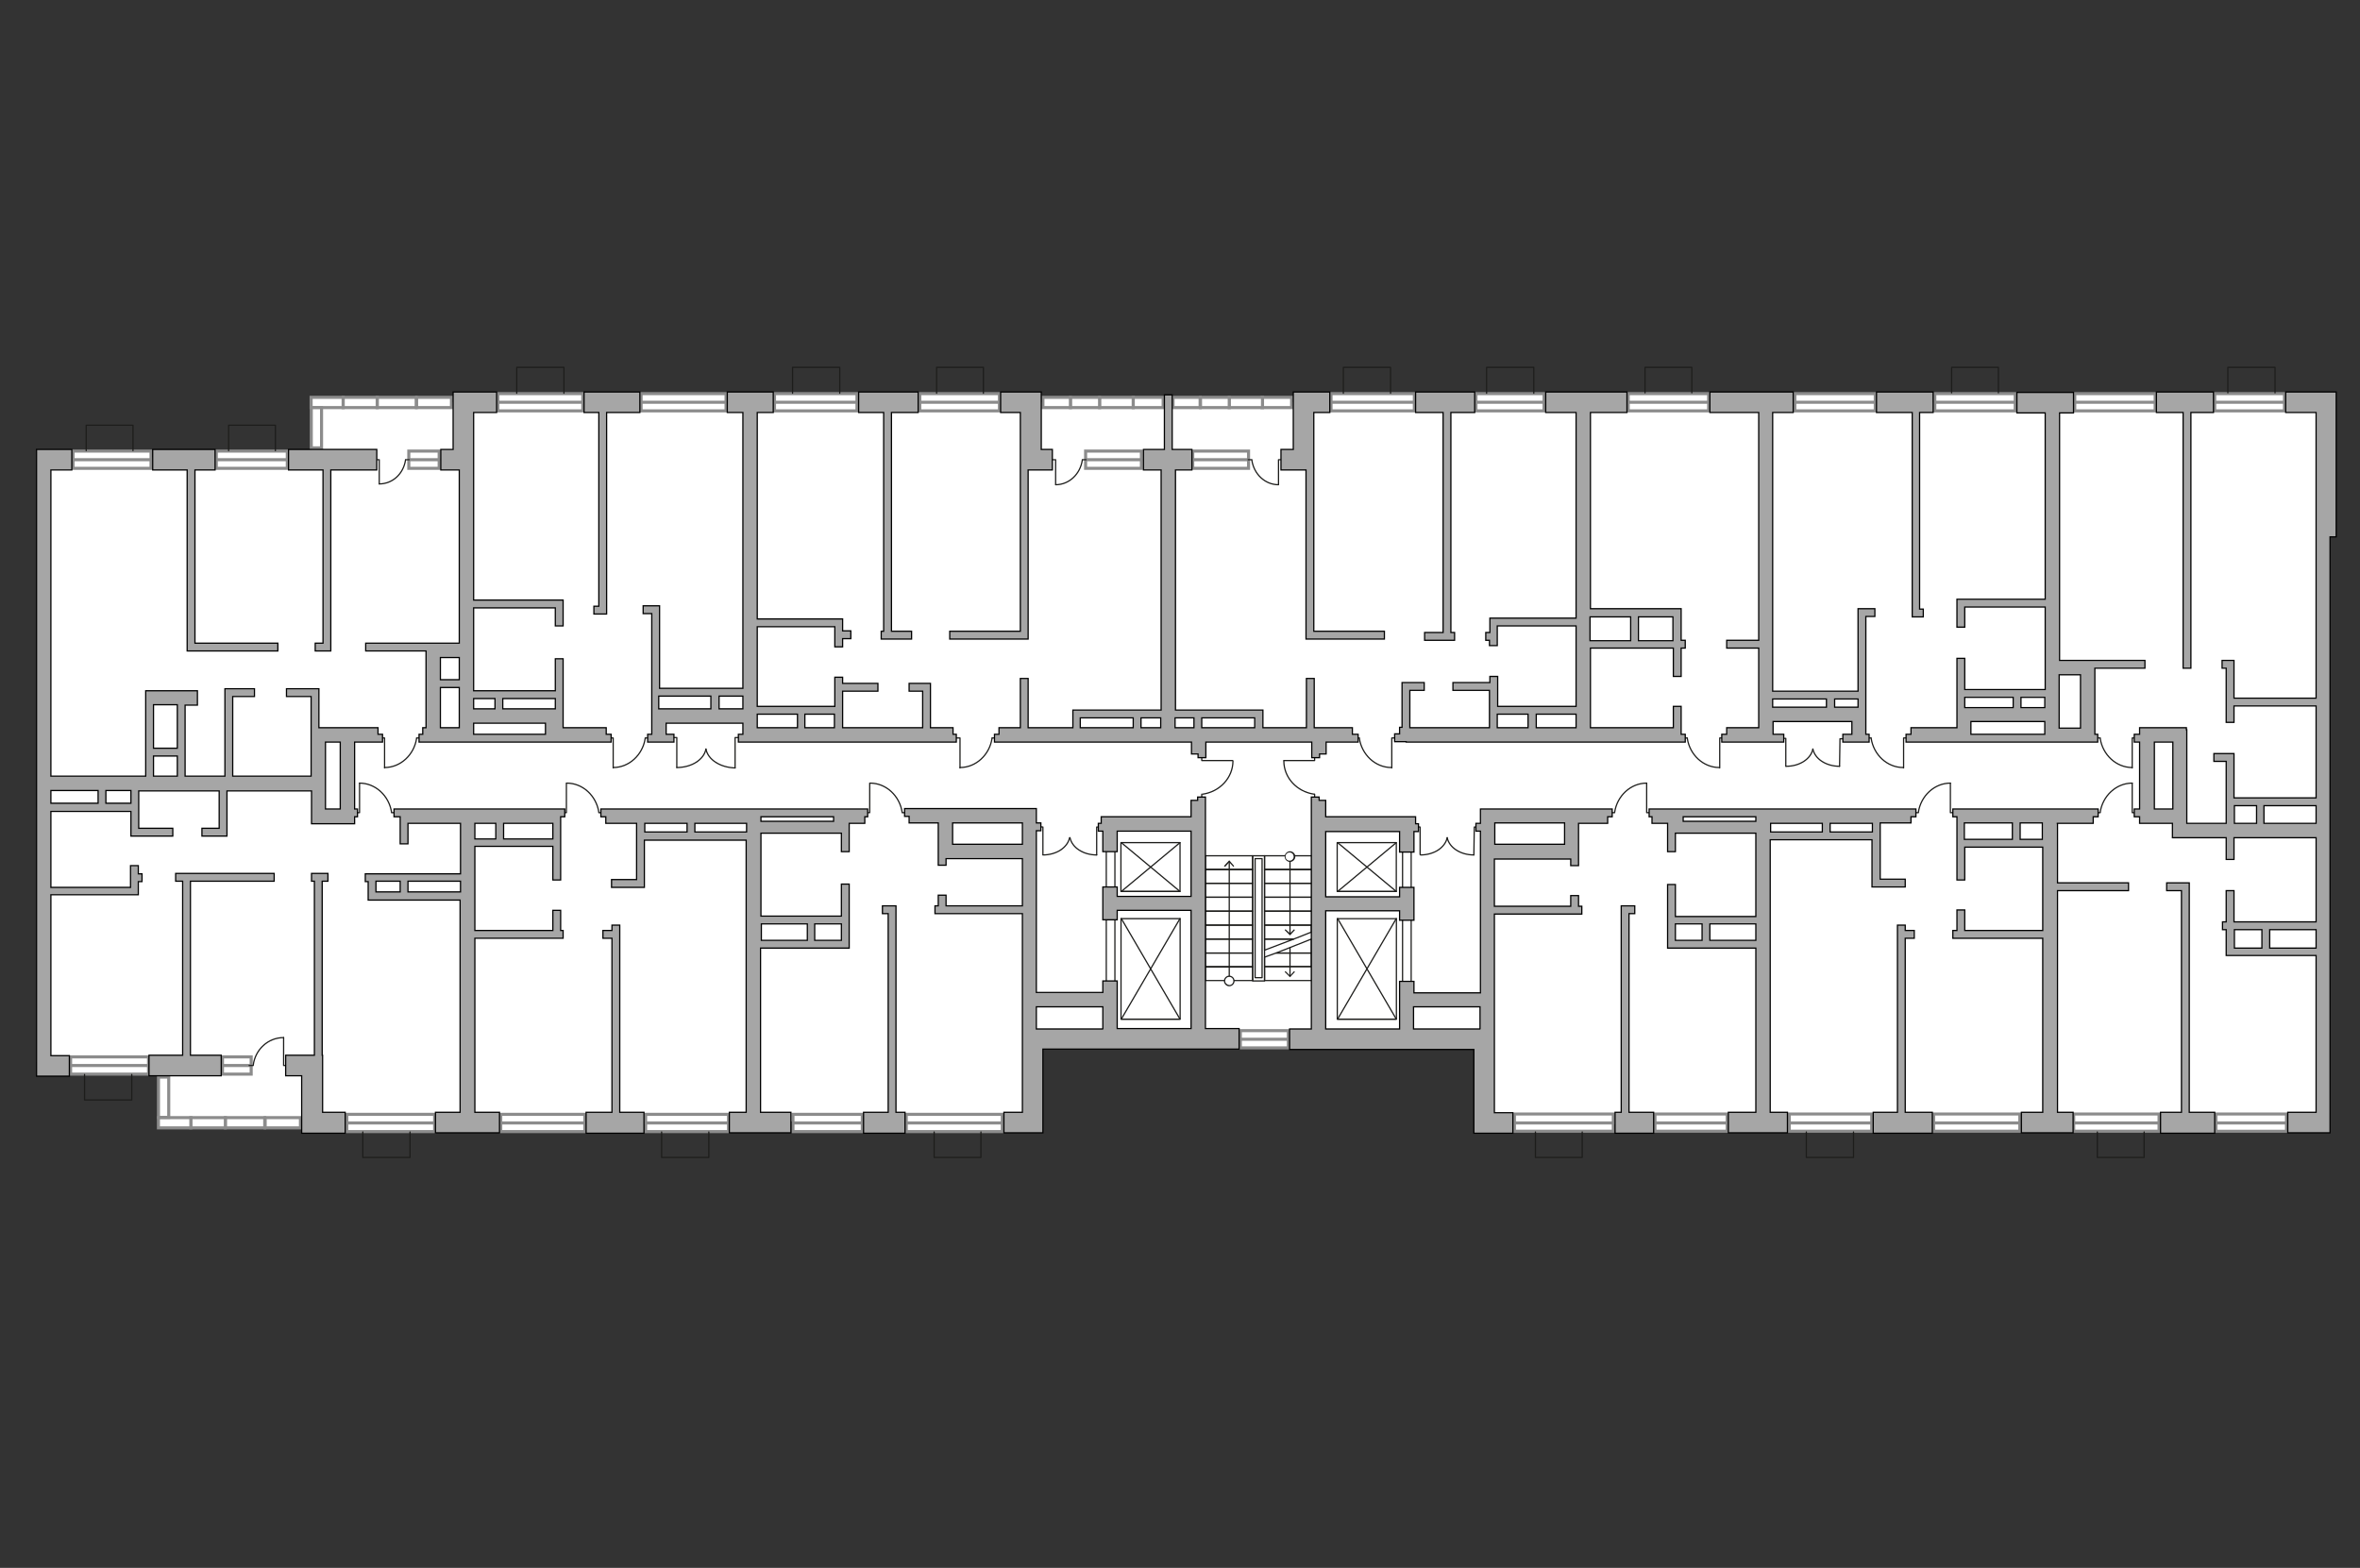 <?xml version="1.0" encoding="utf-8"?>
<!-- Generator: Adobe Illustrator 28.2.0, SVG Export Plug-In . SVG Version: 6.00 Build 0)  -->
<svg version="1.1" xmlns="http://www.w3.org/2000/svg" xmlns:xlink="http://www.w3.org/1999/xlink" x="0px" y="0px"
	 viewBox="0 0 575 382" style="enable-background:new 0 0 575 382;" xml:space="preserve">
<rect x="0" y="0" width="575" height="382" fill="#333333" stroke="none"/>
<style type="text/css">
	.st0{fill:#FFFFFF;}
	.st1{fill:#FFFFFF;stroke:#8C8C8C;stroke-width:0.75;stroke-linecap:round;stroke-miterlimit:10;}
	.st2{fill:none;stroke:#1D1D1B;stroke-width:0.3;stroke-linecap:round;stroke-linejoin:round;stroke-miterlimit:10;}
	.st3{fill:none;stroke:#1D1D1B;stroke-width:0.3;stroke-linecap:round;stroke-linejoin:round;}
	.st4{fill:#1D1D1B;}
	.st5{fill:#A6A6A6;stroke:#000000;stroke-width:0.3;stroke-miterlimit:22.926;}
</style>
<g id="bg">
	<polygon class="st0" points="565.8,194.4 565.8,98 531.2,98 531.2,98 500,98 500,98 430.7,98 430.7,98 429.8,98 429.8,97.5 
		385.7,97.5 385.7,98 284.5,98 284.4,98 182.7,98 182.7,96.8 113.7,96.8 113.7,98 76.8,98 76.8,98 75.9,98 75.9,111.4 9.3,111.4 
		9.3,153.5 9.3,153.5 9.3,196.8 8.9,196.8 8.9,258.7 39.8,258.7 39.8,273.9 113.7,273.9 113.7,252.8 114.6,252.8 114.6,273.9 
		183.7,273.9 183.7,273.2 251.6,273.2 251.6,252.8 362.9,252.8 362.9,273.9 429.6,273.9 429.6,252.8 430.5,252.8 430.5,273.9 
		500,273.9 500,273.6 565.3,273.6 565.3,225.9 565.8,225.9 565.8,202.3 565.3,202.3 565.3,194.4 	"/>
</g>
<g id="windows">
	<g>
		<rect x="17.8" y="109.9" class="st1" width="19" height="4.2"/>
		<line class="st1" x1="17.9" y1="112" x2="36.6" y2="112"/>
	</g>
	<g>
		<rect x="17.2" y="257.5" class="st1" width="19" height="4.2"/>
		<line class="st1" x1="17.4" y1="259.6" x2="36.1" y2="259.6"/>
	</g>
	<g>
		<rect x="54.2" y="257.5" class="st1" width="7" height="4.2"/>
		<line class="st1" x1="54.3" y1="259.6" x2="61.1" y2="259.6"/>
	</g>
	<g>
		<rect x="539.6" y="95.9" class="st1" width="17" height="4.2"/>
		<line class="st1" x1="539.7" y1="98" x2="556.4" y2="98"/>
	</g>
	<g>
		<rect x="505.5" y="95.9" class="st1" width="19.6" height="4.2"/>
		<line class="st1" x1="505.7" y1="98" x2="524.9" y2="98"/>
	</g>
	<g>
		<rect x="471.4" y="95.9" class="st1" width="19.6" height="4.2"/>
		<line class="st1" x1="471.6" y1="98" x2="490.8" y2="98"/>
	</g>
	<g>
		<rect x="437.3" y="95.9" class="st1" width="19.6" height="4.2"/>
		<line class="st1" x1="437.5" y1="98" x2="456.7" y2="98"/>
	</g>
	<g>
		<rect x="396.7" y="95.9" class="st1" width="19.6" height="4.2"/>
		<line class="st1" x1="396.9" y1="98" x2="416.1" y2="98"/>
	</g>
	<g>
		<rect x="359.6" y="95.9" class="st1" width="16.6" height="4.2"/>
		<line class="st1" x1="359.8" y1="98" x2="376.1" y2="98"/>
	</g>
	<g>
		<rect x="324.3" y="95.9" class="st1" width="20.3" height="4.2"/>
		<line class="st1" x1="324.4" y1="98" x2="344.4" y2="98"/>
	</g>
	<g>
		<rect x="264.5" y="109.9" class="st1" width="13.6" height="4.2"/>
		<line class="st1" x1="264.6" y1="112" x2="278" y2="112"/>
	</g>
	<g>
		<rect x="188.7" y="95.9" class="st1" width="20.1" height="4.2"/>
		<line class="st1" x1="188.9" y1="98" x2="208.7" y2="98"/>
	</g>
	<g>
		<rect x="156.2" y="95.9" class="st1" width="20.7" height="4.2"/>
		<line class="st1" x1="156.4" y1="98" x2="176.7" y2="98"/>
	</g>
	<g>
		<rect x="121.3" y="95.9" class="st1" width="20.7" height="4.2"/>
		<line class="st1" x1="121.5" y1="98" x2="141.8" y2="98"/>
	</g>
	<g>
		<rect x="224.1" y="95.9" class="st1" width="19.4" height="4.2"/>
		<line class="st1" x1="224.2" y1="98" x2="243.3" y2="98"/>
	</g>
	<g>
		<rect x="290.6" y="109.9" class="st1" width="13.6" height="4.2"/>
		<line class="st1" x1="290.8" y1="112" x2="304.2" y2="112"/>
	</g>
	<g>
		<rect x="52.7" y="109.9" class="st1" width="17.3" height="4.2"/>
		<line class="st1" x1="52.9" y1="112" x2="69.9" y2="112"/>
	</g>
	<g>
		<rect x="99.6" y="109.9" class="st1" width="7.4" height="4.2"/>
		<line class="st1" x1="99.7" y1="112" x2="107" y2="112"/>
	</g>
	<g>
		<rect x="157.3" y="271.5" class="st1" width="20.2" height="4.2"/>
		<line class="st1" x1="157.4" y1="273.6" x2="177.3" y2="273.6"/>
	</g>
	<g>
		<rect x="122" y="271.5" class="st1" width="20.5" height="4.2"/>
		<line class="st1" x1="122.2" y1="273.6" x2="142.3" y2="273.6"/>
	</g>
	<g>
		<rect x="84.5" y="271.5" class="st1" width="21.4" height="4.2"/>
		<line class="st1" x1="84.6" y1="273.6" x2="105.7" y2="273.6"/>
	</g>
	<g>
		<rect x="193.2" y="271.5" class="st1" width="16.9" height="4.2"/>
		<line class="st1" x1="193.4" y1="273.6" x2="209.9" y2="273.6"/>
	</g>
	<g>
		<rect x="220.8" y="271.5" class="st1" width="23.4" height="4.2"/>
		<line class="st1" x1="221.1" y1="273.6" x2="244" y2="273.6"/>
	</g>
	<g>
		
			<rect x="369.1" y="271.5" transform="matrix(-1 -2.735637e-06 2.735637e-06 -1 762.179 547.116)" class="st1" width="24.1" height="4.2"/>
		<line class="st1" x1="392.9" y1="273.6" x2="369.3" y2="273.6"/>
	</g>
	<g>
		
			<rect x="403.2" y="271.5" transform="matrix(-1 -3.745605e-06 3.745605e-06 -1 824.02 547.117)" class="st1" width="17.6" height="4.2"/>
		<line class="st1" x1="420.6" y1="273.6" x2="403.4" y2="273.6"/>
	</g>
	<g>
		
			<rect x="435.9" y="271.5" transform="matrix(-1 -3.271950e-06 3.271950e-06 -1 891.936 547.117)" class="st1" width="20.1" height="4.2"/>
		<line class="st1" x1="455.9" y1="273.6" x2="436.1" y2="273.6"/>
	</g>
	<g>
		
			<rect x="471.2" y="271.5" transform="matrix(-1 -3.139835e-06 3.139835e-06 -1 963.316 547.117)" class="st1" width="21" height="4.2"/>
		<line class="st1" x1="492" y1="273.6" x2="471.4" y2="273.6"/>
	</g>
	<g>
		
			<rect x="505.3" y="271.5" transform="matrix(-1 -3.168655e-06 3.168655e-06 -1 1031.341 547.117)" class="st1" width="20.8" height="4.2"/>
		<line class="st1" x1="525.9" y1="273.6" x2="505.5" y2="273.6"/>
	</g>
	<g>
		
			<rect x="540" y="271.5" transform="matrix(-1 -3.837334e-06 3.837334e-06 -1 1097.094 547.118)" class="st1" width="17.2" height="4.2"/>
		<line class="st1" x1="556.9" y1="273.6" x2="540.2" y2="273.6"/>
	</g>
	<g>
		<rect x="302.2" y="251.1" class="st1" width="11.7" height="4.2"/>
		<line class="st1" x1="302.3" y1="253.2" x2="313.8" y2="253.2"/>
	</g>
	<g>
		<rect x="64.6" y="272.3" class="st1" width="8.6" height="2.5"/>
	</g>
	<g>
		<rect x="54.9" y="272.3" class="st1" width="9.6" height="2.5"/>
	</g>
	<g>
		<rect x="46.5" y="272.3" class="st1" width="8.4" height="2.5"/>
	</g>
	<g>
		<rect x="38.6" y="272.3" class="st1" width="7.9" height="2.5"/>
	</g>
	<g>
		
			<rect x="34.9" y="266.1" transform="matrix(1.597672e-05 1 -1 1.597672e-05 307.211 227.526)" class="st1" width="9.8" height="2.5"/>
	</g>
	<g>
		<rect x="101.5" y="96.8" class="st1" width="8.5" height="2.5"/>
	</g>
	<g>
		<rect x="91.9" y="96.8" class="st1" width="9.5" height="2.5"/>
	</g>
	<g>
		<rect x="83.6" y="96.8" class="st1" width="8.3" height="2.5"/>
	</g>
	<g>
		<rect x="75.8" y="96.8" class="st1" width="7.8" height="2.5"/>
	</g>
	<g>
		<rect x="276.1" y="96.8" class="st1" width="7.3" height="2.5"/>
	</g>
	<g>
		<rect x="267.9" y="96.8" class="st1" width="8.2" height="2.5"/>
	</g>
	<g>
		<rect x="260.8" y="96.8" class="st1" width="7.1" height="2.5"/>
	</g>
	<g>
		<rect x="254.1" y="96.8" class="st1" width="6.7" height="2.5"/>
	</g>
	<g>
		<rect x="307.5" y="96.8" class="st1" width="7.2" height="2.5"/>
	</g>
	<g>
		<rect x="299.5" y="96.8" class="st1" width="8.1" height="2.5"/>
	</g>
	<g>
		<rect x="292.5" y="96.8" class="st1" width="7" height="2.5"/>
	</g>
	<g>
		<rect x="285.8" y="96.8" class="st1" width="6.6" height="2.5"/>
	</g>
	<g>
		
			<rect x="72.1" y="103" transform="matrix(1.597672e-05 -1 1 1.597672e-05 -27.159 181.22)" class="st1" width="9.8" height="2.5"/>
	</g>
</g>
<g id="plan">
	<g>
		<polyline class="st2" points="519.5,187.1 519.5,179.8 520.7,179.8 		"/>
		<line class="st2" x1="510.6" y1="179.8" x2="511.7" y2="179.8"/>
		<path class="st2" d="M511.7,179.9c0.6,4,3.9,7.1,7.8,7.1"/>
	</g>
	<g>
		<polyline class="st2" points="519.5,190.8 519.5,198 520.7,198 		"/>
		<line class="st2" x1="510.6" y1="198" x2="511.7" y2="198"/>
		<path class="st2" d="M511.7,197.9c0.6-4,3.9-7.1,7.8-7.1"/>
	</g>
	<g>
		<polyline class="st2" points="463.8,187.1 463.8,179.8 465,179.8 		"/>
		<line class="st2" x1="454.9" y1="179.8" x2="455.9" y2="179.8"/>
		<path class="st2" d="M455.9,179.9c0.6,4,3.9,7.1,7.8,7.1"/>
	</g>
	<g>
		<polyline class="st2" points="419,187.1 419,179.8 420.2,179.8 		"/>
		<line class="st2" x1="410" y1="179.8" x2="411.1" y2="179.8"/>
		<path class="st2" d="M411.1,179.9c0.6,4,3.9,7.1,7.8,7.1"/>
	</g>
	<g>
		<polyline class="st2" points="339.1,187.1 339.1,179.8 340.2,179.8 		"/>
		<line class="st2" x1="330.1" y1="179.8" x2="331.2" y2="179.8"/>
		<path class="st2" d="M331.2,179.9c0.6,4,3.9,7.1,7.8,7.1"/>
	</g>
	<g>
		<polyline class="st2" points="300.3,185.3 292.8,185.3 292.8,184.1 		"/>
		<line class="st2" x1="292.8" y1="194.6" x2="292.8" y2="193.5"/>
		<path class="st2" d="M293,193.5c4.2-0.6,7.4-4,7.4-8.1"/>
	</g>
	<g>
		<polyline class="st2" points="312.8,185.3 320.3,185.3 320.3,184.1 		"/>
		<line class="st2" x1="320.3" y1="194.6" x2="320.3" y2="193.5"/>
		<path class="st2" d="M320.2,193.5c-4.2-0.6-7.4-4-7.4-8.1"/>
	</g>
	<g>
		<polyline class="st2" points="475.2,190.8 475.2,198 476.4,198 		"/>
		<line class="st2" x1="466.3" y1="198" x2="467.4" y2="198"/>
		<path class="st2" d="M467.4,197.9c0.6-4,3.9-7.1,7.8-7.1"/>
	</g>
	<g>
		<polyline class="st2" points="401.2,190.8 401.2,198 402.4,198 		"/>
		<line class="st2" x1="392.3" y1="198" x2="393.4" y2="198"/>
		<path class="st2" d="M393.4,197.9c0.6-4,3.9-7.1,7.8-7.1"/>
	</g>
	<g>
		<polyline class="st2" points="93.7,187.1 93.7,179.8 92.5,179.8 		"/>
		<line class="st2" x1="102.6" y1="179.8" x2="101.5" y2="179.8"/>
		<path class="st2" d="M101.5,179.9c-0.6,4-3.9,7.1-7.8,7.1"/>
	</g>
	<g>
		<polyline class="st2" points="87.6,190.8 87.6,198 86.4,198 		"/>
		<line class="st2" x1="96.5" y1="198" x2="95.4" y2="198"/>
		<path class="st2" d="M95.4,197.9c-0.6-4-3.9-7.1-7.8-7.1"/>
	</g>
	<g>
		<polyline class="st2" points="149.4,187.1 149.4,179.8 148.2,179.8 		"/>
		<line class="st2" x1="158.3" y1="179.8" x2="157.2" y2="179.8"/>
		<path class="st2" d="M157.2,179.9c-0.6,4-3.9,7.1-7.8,7.1"/>
	</g>
	<g>
		<polyline class="st2" points="69.1,252.8 69.1,259.6 70.2,259.6 		"/>
		<line class="st2" x1="60.7" y1="259.6" x2="61.7" y2="259.6"/>
		<path class="st2" d="M61.7,259.5c0.5-3.8,3.6-6.7,7.4-6.7"/>
	</g>
	<g>
		<polyline class="st2" points="92.4,117.9 92.4,112 91.4,112 		"/>
		<line class="st2" x1="99.7" y1="112" x2="98.8" y2="112"/>
		<path class="st2" d="M98.8,112.1c-0.5,3.3-3.1,5.8-6.4,5.8"/>
	</g>
	<g>
		<polyline class="st2" points="257.2,118 257.2,112 256.2,112 		"/>
		<line class="st2" x1="264.6" y1="112" x2="263.7" y2="112"/>
		<path class="st2" d="M263.7,112.1c-0.5,3.4-3.2,6-6.5,6"/>
	</g>
	<g>
		<polyline class="st2" points="311.5,118 311.5,112 312.5,112 		"/>
		<line class="st2" x1="304.1" y1="112" x2="305" y2="112"/>
		<path class="st2" d="M305,112.1c0.5,3.4,3.2,6,6.5,6"/>
	</g>
	<g>
		<polyline class="st2" points="233.9,187.1 233.9,179.8 232.7,179.8 		"/>
		<line class="st2" x1="242.8" y1="179.8" x2="241.7" y2="179.8"/>
		<path class="st2" d="M241.7,179.9c-0.6,4-3.9,7.1-7.8,7.1"/>
	</g>
	<g>
		<polyline class="st2" points="138,190.8 138,198 136.9,198 		"/>
		<line class="st2" x1="147" y1="198" x2="145.9" y2="198"/>
		<path class="st2" d="M145.9,197.9c-0.6-4-3.9-7.1-7.8-7.1"/>
	</g>
	<g>
		<polyline class="st2" points="211.9,190.8 211.9,198 210.7,198 		"/>
		<line class="st2" x1="220.9" y1="198" x2="219.8" y2="198"/>
		<path class="st2" d="M219.8,197.9c-0.6-4-3.9-7.1-7.8-7.1"/>
	</g>
	<g>
		<g>
			<polyline class="st2" points="435.1,186.7 435.1,179.9 433.9,179.9 			"/>
			<path class="st2" d="M441.7,182.5c-0.5,2.4-3.2,4.2-6.5,4.2"/>
		</g>
		<g>
			<polyline class="st2" points="448.2,186.7 448.3,180 449.5,180 			"/>
			<path class="st2" d="M441.7,182.5c0.5,2.4,3.2,4.2,6.5,4.2"/>
		</g>
	</g>
	<g>
		<g>
			<polyline class="st2" points="346,208.2 346,201.5 344.8,201.4 			"/>
			<path class="st2" d="M352.6,204.1c-0.5,2.4-3.2,4.2-6.5,4.2"/>
		</g>
		<g>
			<polyline class="st2" points="359.1,208.3 359.2,201.5 360.4,201.5 			"/>
			<path class="st2" d="M352.6,204.1c0.5,2.4,3.2,4.2,6.5,4.2"/>
		</g>
	</g>
	<g>
		<g>
			<polyline class="st2" points="254.1,208.2 254.1,201.5 252.9,201.4 			"/>
			<path class="st2" d="M260.6,204.1c-0.5,2.4-3.2,4.2-6.5,4.2"/>
		</g>
		<g>
			<polyline class="st2" points="267.2,208.3 267.2,201.5 268.5,201.5 			"/>
			<path class="st2" d="M260.7,204.1c0.5,2.4,3.2,4.2,6.5,4.2"/>
		</g>
	</g>
	<g>
		<g>
			<polyline class="st2" points="164.9,187 164.9,179.7 163.5,179.7 			"/>
			<path class="st2" d="M172,182.5c-0.5,2.6-3.5,4.5-7.1,4.5"/>
		</g>
		<g>
			<polyline class="st2" points="179.1,187.1 179.1,179.7 180.5,179.7 			"/>
			<path class="st2" d="M172,182.5c0.5,2.6,3.5,4.5,7.1,4.6"/>
		</g>
	</g>
	
		<rect x="251.7" y="223.6" transform="matrix(-9.351365e-08 1 -1 -9.351365e-08 495.24 -45.98)" class="st2" width="37.8" height="2.1"/>
	<g>
		
			<rect x="274.4" y="204.1" transform="matrix(7.861807e-08 1 -1 7.861807e-08 491.606 -69.105)" class="st2" width="11.9" height="14.4"/>
		<polyline class="st2" points="287.5,205.3 273.2,217.2 287.5,217.2 273.2,205.3 		"/>
	</g>
	<g>
		
			<rect x="268.1" y="228.9" transform="matrix(7.861851e-08 1 -1 7.861851e-08 516.43 -44.281)" class="st2" width="24.5" height="14.4"/>
		<polyline class="st2" points="287.5,223.8 273.2,248.3 287.5,248.3 273.2,223.8 		"/>
	</g>
	
		<rect x="323.9" y="223.6" transform="matrix(9.346870e-08 1 -1 9.346870e-08 567.424 -118.164)" class="st2" width="37.8" height="2.1"/>
	<g>
		
			<rect x="327.1" y="204.1" transform="matrix(-7.866351e-08 1 -1 -7.866351e-08 544.299 -121.798)" class="st2" width="11.9" height="14.4"/>
		<polyline class="st2" points="325.9,205.3 340.2,217.2 325.9,217.2 340.2,205.3 		"/>
	</g>
	<g>
		
			<rect x="320.8" y="228.9" transform="matrix(-7.866322e-08 1 -1 -7.866322e-08 569.123 -96.974)" class="st2" width="24.5" height="14.4"/>
		<polyline class="st2" points="325.9,223.8 340.2,248.3 325.9,248.3 340.2,223.8 		"/>
	</g>
	<g>
		<rect x="293.7" y="208.5" class="st2" width="11.5" height="3.4"/>
		<rect x="293.7" y="211.8" class="st2" width="11.5" height="3.4"/>
		<rect x="293.7" y="215.2" class="st2" width="11.5" height="3.4"/>
		<rect x="293.7" y="218.6" class="st2" width="11.5" height="3.4"/>
		<rect x="293.7" y="222" class="st2" width="11.5" height="3.4"/>
		<rect x="293.7" y="225.4" class="st2" width="11.5" height="3.4"/>
		<rect x="293.7" y="228.8" class="st2" width="11.5" height="3.4"/>
		<rect x="293.7" y="232.2" class="st2" width="11.5" height="3.4"/>
		<rect x="293.7" y="235.5" class="st2" width="11.5" height="3.4"/>
		<rect x="305.2" y="208.5" class="st2" width="2.9" height="30.5"/>
		<rect x="305.8" y="209.2" class="st2" width="1.7" height="29"/>
		<rect x="308.1" y="208.5" class="st2" width="11.5" height="3.4"/>
		<rect x="308.1" y="211.8" class="st2" width="11.5" height="3.4"/>
		<rect x="308.1" y="215.2" class="st2" width="11.5" height="3.4"/>
		<rect x="308.1" y="218.6" class="st2" width="11.5" height="3.4"/>
		<rect x="308.1" y="222" class="st2" width="11.5" height="3.4"/>
		<polygon class="st2" points="319.5,227.1 315.2,228.8 308.1,228.8 308.1,225.4 319.5,225.4 		"/>
		<polygon class="st2" points="319.5,232.2 310.9,232.2 319.5,228.8 		"/>
		<polygon class="st2" points="308.1,231.5 308.1,228.8 315.2,228.8 		"/>
		<polygon class="st2" points="319.5,235.5 308.1,235.5 308.1,233.2 310.9,232.2 319.5,232.2 		"/>
		<rect x="308.1" y="235.5" class="st2" width="11.5" height="3.4"/>
		<g>
			<g>
				<line class="st3" x1="299.5" y1="239" x2="299.5" y2="210"/>
				<g>
					<g>
						<path class="st0" d="M300.6,239c0,0.6-0.5,1.1-1.1,1.1c-0.6,0-1.1-0.5-1.1-1.1c0-0.6,0.5-1.1,1.1-1.1
							C300.1,237.8,300.6,238.3,300.6,239z"/>
						<path class="st4" d="M300.8,239c0-0.7-0.6-1.3-1.3-1.3s-1.3,0.6-1.3,1.3c0,0.7,0.6,1.3,1.3,1.3S300.8,239.7,300.8,239
							C300.8,238.3,300.8,239.7,300.8,239z M298.5,239c0-0.5,0.4-1,1-1c0.5,0,1,0.4,1,1c0,0.5-0.4,1-1,1
							C298.9,239.9,298.5,239.5,298.5,239C298.5,238.4,298.5,239.5,298.5,239z"/>
					</g>
				</g>
				<g>
					<polygon class="st4" points="300.7,211 300.5,211.2 299.5,210.1 298.5,211.2 298.2,211 299.5,209.6 					"/>
				</g>
			</g>
		</g>
		<g>
			<g>
				<line class="st3" x1="314.3" y1="208.6" x2="314.3" y2="227.6"/>
				<g>
					<g>
						<path class="st0" d="M313.1,208.7c0-0.6,0.5-1.1,1.1-1.1c0.6,0,1.1,0.5,1.1,1.1c0,0.6-0.5,1.1-1.1,1.1
							C313.6,209.8,313.1,209.3,313.1,208.7z"/>
						<path class="st4" d="M313,208.7c0,0.7,0.6,1.3,1.3,1.3s1.3-0.6,1.3-1.3c0-0.7-0.6-1.3-1.3-1.3S313,208,313,208.7
							C313,209.4,313,208,313,208.7z M315.2,208.7c0,0.5-0.4,1-1,1c-0.5,0-1-0.4-1-1c0-0.5,0.4-1,1-1
							C314.8,207.7,315.2,208.2,315.2,208.7C315.2,209.2,315.2,208.2,315.2,208.7z"/>
					</g>
				</g>
				<g>
					<polygon class="st4" points="313,226.6 313.2,226.4 314.3,227.4 315.3,226.4 315.5,226.6 314.3,227.9 					"/>
				</g>
			</g>
		</g>
		<g>
			<g>
				<line class="st3" x1="314.3" y1="230.9" x2="314.3" y2="237.8"/>
				<g>
					<polygon class="st4" points="313,236.8 313.2,236.6 314.3,237.7 315.3,236.6 315.5,236.8 314.3,238.1 					"/>
				</g>
			</g>
		</g>
	</g>
	<polyline class="st2" points="542.8,95.7 542.8,89.5 554.3,89.5 554.3,95.7 	"/>
	<polyline class="st2" points="475.5,95.7 475.5,89.5 486.9,89.5 486.9,95.7 	"/>
	<polyline class="st2" points="400.8,95.7 400.8,89.5 412.2,89.5 412.2,95.7 	"/>
	<polyline class="st2" points="228.2,95.8 228.2,89.5 239.6,89.5 239.6,95.8 	"/>
	<polyline class="st2" points="125.9,95.8 125.9,89.5 137.4,89.5 137.4,95.8 	"/>
	<polyline class="st2" points="193.1,95.8 193.1,89.5 204.6,89.5 204.6,95.8 	"/>
	<polyline class="st2" points="451.6,275.8 451.6,282 440.1,282 440.1,275.8 	"/>
	<polyline class="st2" points="385.5,275.8 385.5,282 374.1,282 374.1,275.8 	"/>
	<polyline class="st2" points="172.7,275.8 172.7,282 161.2,282 161.2,275.8 	"/>
	<polyline class="st2" points="99.9,275.8 99.9,282 88.4,282 88.4,275.8 	"/>
	<polyline class="st2" points="239,275.8 239,282 227.6,282 227.6,275.8 	"/>
	<polyline class="st2" points="32.1,261.8 32.1,268 20.6,268 20.6,261.8 	"/>
	<polyline class="st2" points="522.4,275.8 522.4,282 511,282 511,275.8 	"/>
	<polyline class="st2" points="362.2,95.8 362.2,89.5 373.7,89.5 373.7,95.8 	"/>
	<polyline class="st2" points="327.3,95.8 327.3,89.5 338.8,89.5 338.8,95.8 	"/>
	<polyline class="st2" points="55.7,109.8 55.7,103.6 67.1,103.6 67.1,109.8 	"/>
	<polyline class="st2" points="21,109.8 21,103.6 32.4,103.6 32.4,109.8 	"/>
	<g>
		<path class="st5" d="M428.5,156h-7.8v1.9h7.8v19.4h-7.8v1.6h-1.2v1.9h1.2h1.7h6.1h3.5v0h2.6v-1.9h-2.6v-1.6v-1.5h19.2v3.1H449v1.9
			h2.1v0h3.5v0h0.8v-1.9h-0.8v-6.6h0v-22.1h2.2v-1.9h-4.1v1.9h0v18.2h-20.8v-67.9h5v-5l-20.3,0v5l11.9,0V156z M447,170.3h5.7v2h-1.6
			v0H447V170.3z M431.9,170.3h13.1v2h-13.1V170.3z"/>
		<path class="st5" d="M465.6,178.9h-1.2v1.9h1.2h1.7h9.5h2.7h0.7v0h18v0h0.6h2.9h5.2h1.4h2h0.1h0.7v-1.9h-0.7v-16.1h12.2v-1.9
			h-12.3h-2h-6.5v-60.3h3.4l0-5l-13.8,0v5l6.9,0v45.4h-19.6h-1.2h-0.7v6.8h1.9v-4.9h19.6V168h-19.6v-7.6h-1.9v11.9h0v5h-11.2V178.9z
			 M501.7,164.4h5.2v13h-5.2V164.4z M498.2,178.9h-18v-3.1h18V178.9z M492.4,169.9h5.8v2.5h-5.8V169.9z M478.7,169.9h11.8v2.5h-10.2
			v0h-1.6V169.9z"/>
		<path class="st5" d="M464.2,216.1v-1.9h-6.1v-13.7h7.5V199h1.2v-1.9h-1.2h-1.7h-32.6h-2.7v0h-26.8v1.9h0.7v1.6h3.8v6.9h1.9V203
			h19.6v20.3h-19.6v-7.8h-1.9V231h0.3h1.6h19.6v40h-6.7v5l14.4,0v-5h-4.2v-66.4h24.8v9.8h0v1.7H464.2z M414.7,229.1h-6.5v-4h6.5
			V229.1z M427.8,229.1h-11.2v-4h11.2V229.1z M427.8,200.1h-17.7V199h17.7V200.1z M444,202.7h-12.6v-2.1H444V202.7z M456.2,202.7
			h-10.3v-2.1h10.3V202.7z"/>
		<path class="st5" d="M501.1,200.6h8.9V199h1.2v-1.9H510h-1.7h-7.2h-3.5h-19h-1.4h-1.4v1.9h1v15.4h1.9v-8h19v20.3h-19v-5h-1.9v5h-1
			v1.9h21.9V271h-5.2v5l12.6,0v-5h-3.8v-54h17.3v-1.9h-17.3V200.6z M490.3,204.5h-11.7v-4h11.7V204.5z M497.6,204.5h-5.4v-4h5.4
			V204.5z"/>
		<path class="st5" d="M569.1,95.5l-12.2,0v5l7.4,0V128v42.1h-20v-8.8h0v-0.4h-2.9v1.9h1V176h1.9V172h20v22.4h-20v-10.8h-1.9h-3v1.9
			h3v15.1h-9.6v-22.8h-0.1v-0.5h-11.4v0.5v1.1h-1.3v1.9h1.3v16.3h-1.3v1.9h1.3v1.6h3.5h4.5v3.5h3.5h9.6v5.3h1.9v-5.3h20v20.5h-20
			V217h-1.9v7.6h-0.9v1.9h0.9v6.3h0h1.9h20V271h-6.9v5h10.3v-1.3V271V130.8h1.5l0-35.3H569.1z M529.4,197.1h-4.5v-16.3h4.5V197.1z
			 M551.1,231h-6.7v-4.5h6.7V231z M564.3,231H553v-4.5h11.3V231z M549.8,200.6h-5.4v-4.3h5.4V200.6z M564.3,200.6h-12.7v-4.3h12.7
			V200.6z"/>
		<polygon class="st5" points="351.6,154.1 347.1,154.1 347.1,156 354.4,156 354.4,154.1 353.5,154.1 353.5,100.5 359.3,100.5 
			359.3,95.5 344.9,95.5 344.9,100.5 351.6,100.5 		"/>
		<polygon class="st5" points="315.1,114.5 318.2,114.5 318.2,155.7 318.4,155.7 337.3,155.7 337.3,153.8 320.1,153.8 320.1,114.1 
			320.1,114.1 320.1,100.5 324,100.5 324,95.5 320.1,95.5 315.1,95.5 315.1,109.5 312.1,109.5 312.1,114.5 		"/>
		<path class="st5" d="M111.9,114.5v42.2h-0.7v0H89.1v1.9h14.7v18.7H103v1.6h-0.9v1.9h0.9h2h6.9h2.4h0.5h0.6h17.5h0.7h2.8h9.6h1.7
			h1.2v-1.9h-1.2v-1.6h-10.5v-16.8h-1.9v7.8h-19.9v-20.2h19.9v4.4h1.9v-6.3h-1.9v0h-19.9v-37.8h0v-7.9l5.6,0v-5h-5.6h-5v14l-3,0v5h3
			H111.9z M111.9,177.3h-4.6v-9.8h4.6V177.3z M111.9,165.6h-4.6v-5.4h4.6V165.6z M122.5,170.2h12.8v2.5h-2.4h-10.4V170.2z
			 M115.4,170.2h5.2v2.5h-5.2V170.2z M115.4,176.2h17.5v2.7h-17.5V176.2z"/>
		<polygon class="st5" points="151,225.4 149.1,225.4 149.1,226.7 146.9,226.7 146.9,228.6 149.1,228.6 149.1,271 142.8,271 
			142.8,276.1 156.9,276.1 156.9,271 151,271 		"/>
		<polygon class="st5" points="218.3,220.7 218.1,220.7 218.1,220.7 215,220.7 215,222.6 216.4,222.6 216.4,271 210.4,271 
			210.4,276.1 220.5,276.1 220.5,271 218.3,271 		"/>
		<polygon class="st5" points="464.2,228.6 466.4,228.6 466.4,226.7 464.2,226.7 464.2,225.4 462.3,225.4 462.3,271 456.4,271 
			456.4,276.1 470.8,276.1 470.8,271 464.2,271 		"/>
		<polygon class="st5" points="533.4,215.1 531.5,215.1 531.5,215.1 527.9,215.1 527.9,217 531.5,217 531.5,271 526.4,271 
			526.4,276.1 539.6,276.1 539.6,271 533.4,271 		"/>
		<path class="st5" d="M390,197.1h-25.8h-2.4h-1.1v3.5h-1.1v1.9h1.1v39.4h-16.2v-2.8H341v11.6h-18v-28.8h18v2.3h3.5v-8H341v2.3h-18
			v-15.9h18v5h3.5v-5h0.4v0h0.7v-1.9h-0.7V199H323v-4h-1.6v-0.8h-1.9v0.8h0v55.7h-5.3v5h44.9l0,20.4h5h4.5v-5h-4.5l0-17.8h0v-30.6
			h21.3v-1.9h-0.8v-2.6h-1.9v2.6h-18.6v-11.5h18.6v1.6h1.9v-1.7v-1.6v-7h7.1V199h1.1v-1.9h-1.1H390z M360.7,250.7h-1.6h-14.7v-5.4
			h16.2V250.7z M381.2,205.7h-17v-5.2h17V205.7z"/>
		<polygon class="st5" points="42.8,214.7 44.5,214.7 44.5,257.1 36.3,257.1 36.3,262.1 53.9,262.1 53.9,257.1 46.4,257.1 
			46.4,214.7 66.8,214.7 66.8,212.8 42.8,212.8 		"/>
		<path class="st5" d="M86.4,180.8h3.9h1.8h1.1v-1.9h-1.1v-1.6h-5.7h-3.5h-3.6h-1.6v-9h0v-0.5h-7.9v1.9h6v7.6v3.5v8.3H56.7v-19.4H62
			v-1.9h-7.2v0.5v1.4v19.4h-9.7v-17.3h3v-3.5H35.5v3.5h0v17.3H12.4v-74.6h5.1v-5l-8.6,0v2.5v2.5v142.6v3.9v1.2l8,0v-5l-4.5,0V218
			h20.4h0.9v-3.2h0.9v-1.9h-0.9v-2h-1.9v5.3H12.4v-18.5h19.5v6h1.9h8.3v-1.9h-8.3v-9.1h19.6v9.1h-4.2v1.9h6.1v-1.9h0v-9.1h20.6v4.5
			v3.5h3.5h3.6h3.4h0V199h0.7v-1.9h-0.7V180.8z M23.9,195.7H12.4v-3.1h11.5V195.7z M31.9,195.7h-6.1v-3.1h6.1V195.7z M43.2,189.1
			h-5.8v-4.9h5.8V189.1z M43.2,182.3h-5.8v-10.6h5.8V182.3z M82.9,197.1h-3.6v-16.3h3.6V197.1z"/>
		<polygon class="st5" points="78.6,257.1 78.5,257.1 78.5,214.7 79.9,214.7 79.9,212.8 75.9,212.8 75.9,214.7 76.6,214.7 
			76.6,257.1 73.5,257.1 69.6,257.1 69.6,262.1 70.6,262.1 70.6,262.1 73.5,262.1 73.5,276.1 78.6,276.1 84.1,276.1 84.1,271 
			78.6,271 		"/>
		<polygon class="st5" points="531.9,162.8 533.8,162.8 533.8,100.5 539.3,100.5 539.3,95.5 525.4,95.5 525.4,100.5 531.9,100.5 		
			"/>
		<polygon class="st5" points="465.9,150.3 467.7,150.3 467.7,150.3 468.6,150.3 468.6,148.4 467.7,148.4 467.7,100.5 471,100.5 
			471,95.5 457.2,95.5 457.2,100.5 465.9,100.5 		"/>
		<path class="st5" d="M342.6,180.8H384h3.5h22.1v0h1v-1.9h-1v-1.6h0v-5.2h-1.9v5.2h-20.2v-19.4h20.2v6.9h1.9v-6.9h1V156h-1v-5.8
			v-1.9h-10.3h-1.9h-9.9v-47.8h8.9v-5l-19.8,0v5h7.4v50.1h-20.9v0h-0.1v3.5H362v1.9h0.9v1.3h1.9l0-4.8H384v19.6h-19.1v-7.3h-1.9v1.5
			H354v1.9h8.9v9.1h-19.4v-9.1h3.5v-1.9h-5.3h-0.1v10.9H341v1.6h-1.2v1.9h1.2H342.6z M399.2,150.3h8.4v5.8h-8.4V150.3z M387.4,150.3
			h9.9v5.8h-9.9V150.3z M374.3,174h9.7v3.3h-9.7V174z M364.8,174h7.5v3.3h-7.5V174z"/>
		<polygon class="st5" points="396.9,222.6 398.3,222.6 398.3,220.7 395.2,220.7 395.2,220.7 395,220.7 395,271 393.5,271 
			393.5,276.1 402.9,276.1 402.9,271 396.9,271 		"/>
		<path class="st5" d="M205,223.2h-19.6V203H205v4.5h1.9v-6.9h3.8V199h0.7v-1.9h-26.8v0h-2.7h-32.6h-1.7h-1.2v1.9h1.2v1.6h7.5v13.7
			h-6.1v1.9h8v-1.7h0v-9.8h24.8V271h-4.1v5h15v-5h-7.4v-40H205h1.6h0.3v-15.6H205V223.2z M185.4,199h17.7v1.1h-17.7V199z
			 M167.4,202.7h-10.3v-2.1h10.3V202.7z M181.9,202.7h-12.6v-2.1h12.6V202.7z M196.7,229.1h-11.2v-4h11.2V229.1z M205,229.1h-6.5v-4
			h6.5V229.1z"/>
		<path class="st5" d="M293.7,195L293.7,195l0-0.8h-1.9v0.8h-1.6v4h-21.9v1.6h-0.7v1.9h0.7v0h0.4v5h3.5v-5h18v15.9h-18v-2.3h-3.5v8
			h3.5v-2.3h18v28.8h-18v-11.6h-3.5v2.8h-16.2v-39.4h1.1v-1.9h-1.1v-3.5h-1.1h-2.4h-25.8h-1.7h-1.1v1.9h1.1v1.6h7.1v7v1.6v1.7h1.9
			v-1.6h18.6v11.5h-18.6v-2.6h-1.9v2.6h-0.8v1.9h21.3v30.6h0V271h-4.5v5h4.5h0h5h0l0-20.4h47.8v-5h-8.2V195z M249.1,205.7h-17v-5.2
			h17V205.7z M268.8,250.7h-14.7h0h-1.6v-5.4h16.2V250.7z"/>
		<path class="st5" d="M134.7,197.1h-19h-3.5H98.9h-1.4H96v1.9h1.5v0.9v0.7v5h1.9v-5h12.8v12.3H89v1.9h0.7v2.6v1.5v0.4h22.4V271h-6
			v5h15.6v-5h-6v-42.4h21.5v-1.9h-0.6v-4.9h-1.9v4.9h-19v-20.5h19v8.2h1.9V199h1v-1.9h-1.4H134.7z M97.5,217.3h-5.9v-2.6h5.9V217.3z
			 M112.2,217.3H99.4v-2.6h12.8V217.3z M120.8,204.4h-5.1v-3.8h5.1V204.4z M134.7,204.4h-12v-3.8h12V204.4z"/>
		<polygon class="st5" points="45.6,156.7 45.6,156.7 45.6,158.6 45.6,158.6 45.6,158.6 47.5,158.6 47.5,158.6 67.7,158.6 
			67.7,156.7 47.5,156.7 47.5,114.5 52.4,114.5 52.4,109.5 37.2,109.5 37.2,114.5 45.6,114.5 		"/>
		<polygon class="st5" points="78.7,156.7 76.8,156.7 76.8,158.6 78.7,158.6 78.7,158.6 80.6,158.6 80.6,114.5 91.8,114.5 
			91.8,109.5 70.3,109.5 70.3,114.5 78.7,114.5 		"/>
		<polygon class="st5" points="145.9,147.7 144.7,147.7 144.7,149.6 145.9,149.6 147.8,149.6 147.8,147.7 147.8,100.5 155.9,100.5 
			155.9,95.5 142.3,95.5 142.3,100.5 145.9,100.5 		"/>
		<path class="st5" d="M158.8,178.9h-1v1.9h1h3.5h1.9v-1.9h-1.9v-2.7H181v2.7h-1.1v1.9h1.1h0.4h3.1h47.7v0h0.8v-1.9h-0.8v-1.6h-5.5
			v-8.9h0v-1.9h-5.2v1.9h3.3v8.9h-19.5v-8.9h8.6v-1.9h-8.6v-1.5h-1.9v7.1h-18.9v-19.4h18.9v4.9h1.9v-2h2v-1.9h-2v-1v-1.5v-0.4h-20.8
			v-50.3h3.9v-5l-11.2,0v5h3.8v67.2h-20.3v-20.1h-1.9v0h-2.1v1.9h2.1V178.9z M196.1,174h7.2v3.3h-7.2V174z M184.5,174h9.8v3.3h-9.8
			V174z M175.2,169.6h5.8v3.1h-5.8V169.6z M160.6,169.6h12.6v3.1h-11h-1.7V169.6z"/>
		<polygon class="st5" points="250.3,155.7 250.5,155.7 250.5,114.5 253.7,114.5 256.4,114.5 256.4,109.5 253.7,109.5 253.7,95.5 
			248.6,95.5 243.8,95.5 243.8,100.5 248.6,100.5 248.6,114.5 248.6,114.5 248.6,153.8 231.4,153.8 231.4,155.7 250.3,155.7 		"/>
		<path class="st5" d="M261.3,177.3h-10.8v-12h-1.9v12h-5.2v1.6h-1.1v1.9h2.9v0h37.7h3.5h3.9v2.9h1.6v0.9h1.9v-0.9v-2v-0.9h25.8v0.9
			v2v0.9h1.9v-0.9h1.6v-2.9h6.4v0h1.4v-1.9h-1.4v-1.6h-9.3v-12h-1.9v12h-10.6v-3.7h0V173h-21.3v-58.5h4v-5l-4.8,0V96.2h-1.9v13.3
			h-5.1l0,5h4.3V173h-21.5v1.9h0V177.3z M292.8,174.9h12.9v2.4h-12.9V174.9z M286.3,174.9h4.6v2.4h-4.6V174.9z M278,174.9h4.8v2.4
			H278V174.9z M263.2,174.9h12.9v2.4h-12.9V174.9z"/>
		<polygon class="st5" points="215.3,153.8 214.7,153.8 214.7,155.7 222.1,155.7 222.1,153.8 217.2,153.8 217.2,100.5 223.7,100.5 
			223.7,95.5 209.2,95.5 209.2,100.5 215.3,100.5 		"/>
	</g>
</g>
</svg>

